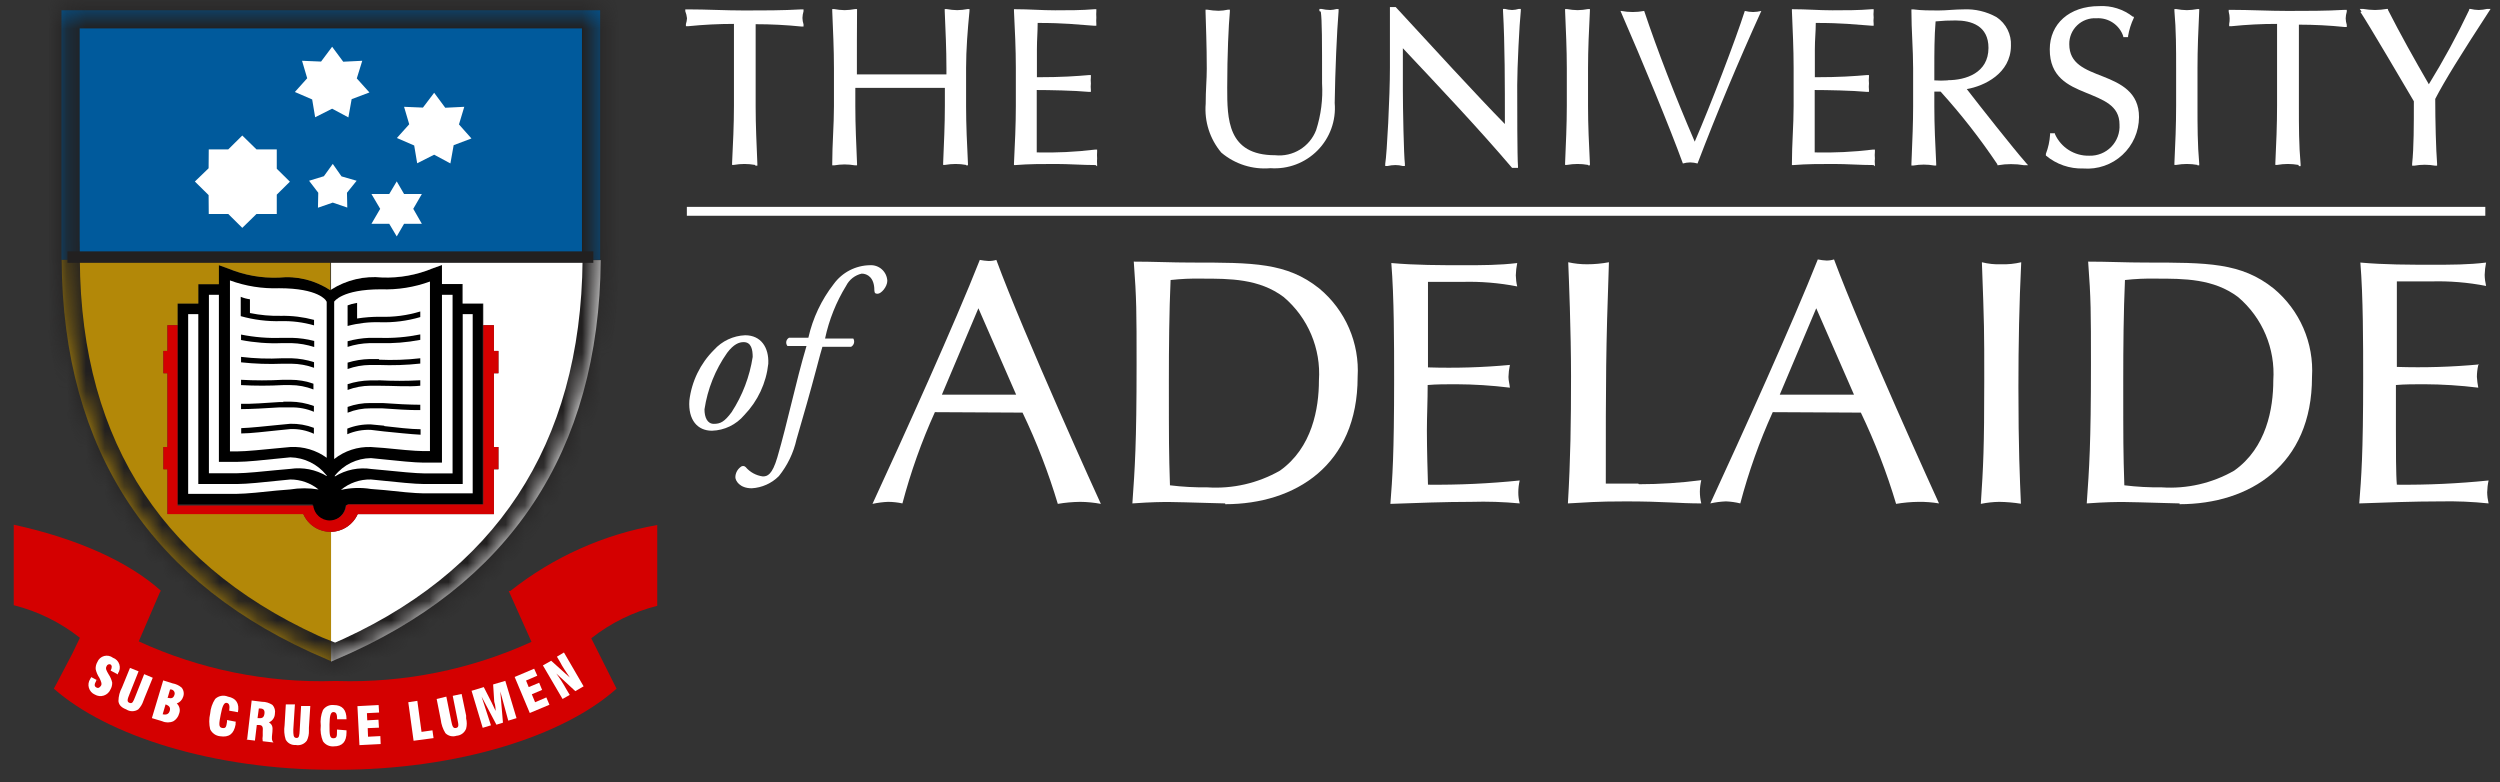<svg width="131" height="41" viewBox="0 0 131 41" fill="none" xmlns="http://www.w3.org/2000/svg">
<rect x="0" y="0" width="131" height="41" fill="#333333" stroke="none"/>
<path d="M25.023 15.904H24.205V14.891H23.159V13.893L22.66 14.073C21.827 14.419 20.93 14.58 20.028 14.547C19.072 14.45 18.111 14.684 17.306 15.209C16.512 14.681 15.558 14.446 14.609 14.547C13.697 14.584 12.788 14.422 11.944 14.073L11.446 13.893V14.891H10.391V15.904H9.304V26.432H16.383C16.387 26.91 16.771 27.298 17.249 27.307C17.703 27.292 18.075 26.942 18.116 26.49L18.222 26.432H25.293V15.904H25.023Z" fill="black"/>
<path d="M31.448 0.537C31.448 1.698 31.448 11.302 31.448 13.615H3.222V0.537H31.448Z" fill="#005A9C"/>
<path d="M15.892 26.931H8.773V24.585H8.56V23.424H8.773V19.558H8.56V18.389H8.773V17.04H9.304V15.904H10.391V14.891H11.47V13.893L11.969 14.073C12.805 14.419 13.705 14.58 14.609 14.547C15.558 14.446 16.512 14.681 17.306 15.209V13.616H3.23C3.288 23.637 7.955 30.675 17.126 34.549L17.372 34.656V27.863C16.734 27.886 16.147 27.516 15.892 26.931Z" fill="#B38808"/>
<path d="M17.347 13.616V15.177C18.144 14.669 19.088 14.444 20.028 14.539C20.93 14.572 21.827 14.411 22.66 14.065L23.159 13.885V14.883H24.246V15.904H25.325V17.04H25.881V18.389H26.118V19.558H25.881V23.424H26.118V24.593H25.881V26.939H18.745C18.497 27.493 17.953 27.855 17.347 27.871V34.672L17.584 34.566C26.731 30.691 31.39 23.653 31.48 13.632L17.347 13.616Z" fill="white"/>
<mask id="path-5-inside-1_2207_458" fill="white">
<path fill-rule="evenodd" clip-rule="evenodd" d="M31.448 13.274V0.537H3.222V13.615H3.231C3.288 23.637 7.955 30.675 17.127 34.549L17.372 34.656V34.623C17.505 34.676 17.579 34.704 17.579 34.704C26.726 30.829 31.39 23.653 31.48 13.632L31.448 13.274Z"/>
</mask>
<path d="M31.448 13.274H30.495V13.317L30.499 13.36L31.448 13.274ZM31.448 0.537H32.4V-0.416H31.448V0.537ZM3.222 0.537V-0.416H2.27V0.537H3.222ZM3.222 13.615H2.27V14.568H3.222V13.615ZM3.231 13.615L4.183 13.61L4.178 12.663H3.231V13.615ZM17.127 34.549L17.505 33.675L17.497 33.672L17.127 34.549ZM17.372 34.656L16.993 35.53L18.324 36.106V34.656H17.372ZM17.372 34.623L17.725 33.738L16.419 33.217V34.623H17.372ZM17.579 34.704L17.245 35.596L17.601 35.729L17.951 35.581L17.579 34.704ZM31.48 13.632L32.433 13.64L32.433 13.593L32.429 13.545L31.48 13.632ZM32.4 13.274V0.537H30.495V13.274H32.4ZM31.448 -0.416H3.222V1.489H31.448V-0.416ZM2.27 0.537V13.615H4.175V0.537H2.27ZM3.222 14.568H3.231V12.663H3.222V14.568ZM2.278 13.621C2.308 18.781 3.526 23.236 5.967 26.914C8.409 30.593 12.03 33.43 16.756 35.427L17.497 33.672C13.052 31.794 9.754 29.175 7.554 25.861C5.355 22.546 4.211 18.471 4.183 13.61L2.278 13.621ZM16.748 35.423L16.993 35.53L17.75 33.782L17.505 33.675L16.748 35.423ZM18.324 34.656V34.623H16.419V34.656H18.324ZM17.018 35.507C17.089 35.535 17.144 35.557 17.182 35.572C17.201 35.579 17.216 35.585 17.227 35.589C17.232 35.591 17.236 35.592 17.239 35.593C17.241 35.594 17.242 35.594 17.243 35.595C17.243 35.595 17.244 35.595 17.244 35.595C17.244 35.595 17.244 35.595 17.244 35.596C17.244 35.596 17.245 35.596 17.245 35.596C17.245 35.596 17.245 35.596 17.245 35.596C17.245 35.596 17.245 35.596 17.245 35.596C17.245 35.596 17.245 35.596 17.579 34.704C17.914 33.812 17.914 33.812 17.914 33.812C17.914 33.812 17.914 33.812 17.914 33.812C17.914 33.812 17.914 33.812 17.914 33.812C17.914 33.812 17.914 33.812 17.914 33.812C17.914 33.812 17.914 33.812 17.914 33.812C17.914 33.812 17.914 33.812 17.914 33.812C17.914 33.812 17.913 33.812 17.913 33.811C17.911 33.811 17.908 33.81 17.904 33.808C17.897 33.805 17.885 33.801 17.869 33.795C17.837 33.782 17.788 33.763 17.725 33.738L17.018 35.507ZM17.951 35.581C22.669 33.582 26.282 30.708 28.722 26.996C31.161 23.285 32.386 18.799 32.433 13.64L30.528 13.623C30.484 18.486 29.333 22.598 27.13 25.95C24.928 29.299 21.636 31.951 17.208 33.827L17.951 35.581ZM32.429 13.545L32.396 13.187L30.499 13.36L30.532 13.718L32.429 13.545Z" fill="#222020" mask="url(#path-5-inside-1_2207_458)"/>
<path d="M3.834 13.472H30.79" stroke="#222020" stroke-width="0.6" stroke-linecap="square"/>
<path d="M34.439 27.511C31.625 28.005 28.978 29.194 26.739 30.969H26.658L27.851 33.634C24.658 35.089 21.174 35.791 17.666 35.685H17.511C13.982 35.792 10.477 35.082 7.269 33.609L8.372 31.051L8.429 30.953C6.737 29.432 4.024 28.214 0.721 27.495V31.713C1.984 32.03 3.166 32.613 4.187 33.421L3.795 34.239L2.977 35.8L2.822 36.086C5.593 38.538 11.143 40.337 17.47 40.337H17.666C23.993 40.337 29.535 38.571 32.306 36.086L30.982 33.446C32.002 32.642 33.18 32.062 34.439 31.745V27.511Z" fill="#D40000"/>
<path d="M5.045 35.612V35.669C4.939 35.857 4.931 35.955 5.045 36.021C5.16 36.086 5.225 36.021 5.291 35.931C5.356 35.841 5.291 35.685 5.209 35.522C5.116 35.383 5.049 35.228 5.013 35.064C5.005 34.933 5.036 34.802 5.103 34.688C5.165 34.534 5.296 34.418 5.456 34.375C5.617 34.332 5.788 34.366 5.92 34.468C6.079 34.524 6.202 34.651 6.253 34.812C6.304 34.972 6.278 35.147 6.182 35.285C6.175 35.303 6.175 35.324 6.182 35.342L5.797 35.138C5.879 34.983 5.871 34.876 5.797 34.819C5.758 34.8 5.712 34.8 5.671 34.817C5.631 34.834 5.599 34.867 5.585 34.909C5.511 35.04 5.585 35.146 5.691 35.334C5.78 35.466 5.844 35.612 5.879 35.767C5.883 35.893 5.852 36.017 5.789 36.127C5.725 36.279 5.598 36.395 5.442 36.447C5.285 36.499 5.114 36.48 4.972 36.397C4.82 36.332 4.705 36.203 4.658 36.045C4.611 35.888 4.636 35.717 4.727 35.579L4.784 35.481L5.168 35.685L5.045 35.612Z" fill="white"/>
<path d="M7.261 35.179L6.786 36.372C6.68 36.634 6.631 36.773 6.786 36.83C6.942 36.887 6.983 36.764 7.081 36.519L7.555 35.326L8.004 35.514L7.571 36.576C7.549 36.624 7.529 36.673 7.514 36.724C7.46 36.892 7.368 37.046 7.244 37.173C7.053 37.299 6.806 37.299 6.615 37.173C6.361 37.075 6.231 36.944 6.206 36.74C6.209 36.488 6.273 36.241 6.394 36.02L6.811 34.999L7.244 35.17L7.261 35.179Z" fill="white"/>
<path fill-rule="evenodd" clip-rule="evenodd" d="M7.963 37.631L8.503 37.794C8.688 37.876 8.898 37.876 9.083 37.794C9.233 37.706 9.341 37.562 9.386 37.394C9.461 37.209 9.412 36.996 9.263 36.862C9.423 36.804 9.547 36.674 9.598 36.511C9.659 36.347 9.628 36.163 9.516 36.029C9.381 35.914 9.217 35.838 9.042 35.808L8.552 35.653L7.963 37.614V37.631ZM8.781 36.576L8.912 36.127H8.961C9.027 36.133 9.086 36.169 9.121 36.225C9.157 36.282 9.164 36.351 9.14 36.413C9.091 36.576 8.985 36.617 8.805 36.568L8.781 36.576ZM8.675 36.911L8.527 37.418L8.519 37.426C8.715 37.475 8.846 37.418 8.895 37.247C8.944 37.075 8.871 36.977 8.675 36.911Z" fill="white"/>
<path d="M12.345 37.868C12.341 37.901 12.341 37.934 12.345 37.966C12.255 38.456 12.001 38.653 11.527 38.579C11.303 38.555 11.108 38.415 11.012 38.211C10.949 37.943 10.949 37.663 11.012 37.394C11.034 37.12 11.123 36.856 11.274 36.626C11.453 36.455 11.716 36.407 11.944 36.503C12.377 36.585 12.557 36.871 12.467 37.32L12.01 37.239C12.05 36.977 12.01 36.854 11.879 36.83C11.748 36.805 11.65 36.985 11.568 37.435C11.478 37.901 11.437 38.113 11.642 38.146C11.846 38.179 11.854 38.072 11.895 37.827C11.895 37.827 11.895 37.762 11.895 37.729L12.361 37.819L12.345 37.868Z" fill="white"/>
<path fill-rule="evenodd" clip-rule="evenodd" d="M13.358 38.808L12.892 38.751L12.95 38.743L13.187 36.707L13.726 36.773C13.925 36.771 14.119 36.831 14.282 36.944C14.391 37.067 14.436 37.233 14.405 37.394C14.401 37.594 14.279 37.774 14.094 37.852C14.274 37.974 14.298 38.089 14.274 38.35C14.27 38.387 14.267 38.422 14.263 38.456C14.241 38.659 14.226 38.801 14.331 38.906L13.767 38.841C13.75 38.746 13.75 38.649 13.767 38.555V38.342C13.791 38.113 13.759 37.991 13.579 37.991H13.456L13.358 38.808ZM13.563 37.124L13.497 37.615V37.631H13.563C13.751 37.647 13.832 37.582 13.857 37.402C13.881 37.222 13.816 37.124 13.62 37.124H13.563Z" fill="white"/>
<path d="M15.451 36.944L15.369 38.228C15.369 38.506 15.369 38.653 15.525 38.669C15.68 38.685 15.688 38.53 15.704 38.269L15.778 36.993H16.26L16.187 38.138C16.191 38.189 16.191 38.241 16.187 38.293C16.194 38.471 16.157 38.648 16.08 38.808C15.947 38.994 15.716 39.083 15.492 39.037C15.276 39.055 15.07 38.943 14.969 38.751C14.893 38.511 14.873 38.256 14.912 38.007L14.977 36.912H15.459L15.451 36.944Z" fill="white"/>
<path d="M18.157 38.269V38.375C18.157 38.865 17.944 39.11 17.486 39.11C17.264 39.129 17.048 39.026 16.922 38.841C16.815 38.583 16.776 38.301 16.808 38.023C16.776 37.745 16.815 37.464 16.922 37.206C17.047 37.02 17.264 36.919 17.486 36.944C17.936 36.944 18.157 37.19 18.157 37.688H17.666C17.666 37.427 17.617 37.312 17.47 37.312C17.323 37.312 17.274 37.508 17.266 37.958V37.999C17.266 38.473 17.266 38.685 17.462 38.685C17.658 38.685 17.658 38.571 17.658 38.318V38.228L18.157 38.269Z" fill="white"/>
<path d="M18.729 37.002L19.84 36.944L19.865 37.337L19.227 37.369L19.244 37.745L19.832 37.713L19.857 38.13L19.268 38.154L19.285 38.604L19.93 38.571L19.947 38.988L18.835 39.045L18.729 37.002Z" fill="white"/>
<path d="M21.672 38.816L21.394 36.797L21.868 36.724L22.088 38.35L22.66 38.269L22.718 38.677L21.672 38.816Z" fill="white"/>
<path d="M23.388 36.503L23.641 37.762C23.698 38.04 23.731 38.178 23.895 38.146C24.058 38.113 24.026 37.974 23.976 37.721L23.723 36.462L24.189 36.364L24.426 37.5V37.647C24.47 37.822 24.47 38.004 24.426 38.178C24.346 38.393 24.148 38.54 23.919 38.555C23.715 38.623 23.49 38.569 23.339 38.416C23.206 38.2 23.122 37.957 23.094 37.704L22.881 36.626L23.388 36.503Z" fill="white"/>
<path d="M24.704 36.2L25.35 36.004L25.767 36.822C25.767 36.822 25.849 36.993 25.971 37.255C25.971 36.969 25.906 36.805 25.898 36.773L25.84 35.865L26.478 35.677L27.066 37.631L26.633 37.762L26.216 36.233L26.355 37.868L26.012 37.974L25.235 36.503L25.726 38.007L25.293 38.138L24.704 36.176V36.2Z" fill="white"/>
<path d="M26.968 35.473L27.99 35.04L28.154 35.407L27.565 35.661L27.704 36.004L28.252 35.775L28.407 36.151L27.867 36.38L28.039 36.797L28.628 36.544L28.791 36.928L27.761 37.361L26.968 35.473Z" fill="white"/>
<path d="M28.448 34.868L28.881 34.623L29.862 35.506C29.633 35.17 29.461 34.917 29.347 34.688L29.183 34.41L29.551 34.19L30.581 35.963L30.148 36.217L29.151 35.293C29.343 35.554 29.518 35.827 29.674 36.111L29.854 36.413L29.478 36.626L28.448 34.868Z" fill="white"/>
<path d="M17.102 24.896C16.641 24.322 15.95 23.98 15.214 23.964L14.56 24.029C13.865 24.103 12.925 24.201 12.443 24.201H11.47V15.446H10.947V24.798H12.427C12.86 24.798 13.841 24.7 14.495 24.634L15.214 24.569C15.873 24.472 16.546 24.604 17.119 24.945V24.896H17.102Z" fill="white"/>
<path d="M23.159 15.446V24.242H22.203C21.745 24.242 20.789 24.144 20.086 24.07L19.44 24.005C18.701 24.011 18.004 24.35 17.544 24.928V24.969C18.119 24.612 18.803 24.472 19.473 24.577L20.175 24.642C20.821 24.708 21.81 24.806 22.235 24.806H23.715V15.446H23.159Z" fill="white"/>
<path d="M15.214 23.424L14.511 23.49C13.857 23.555 12.876 23.653 12.443 23.653H12.05V14.694C12.874 14.996 13.749 15.134 14.625 15.103C16.693 15.103 17.078 15.741 17.078 15.749L17.119 15.814V23.988C16.568 23.586 15.895 23.387 15.214 23.424Z" fill="white"/>
<path d="M22.57 23.637H22.178C21.745 23.637 20.764 23.539 20.118 23.473L19.44 23.424C18.742 23.398 18.058 23.621 17.511 24.054V15.88V15.806C17.511 15.806 17.911 15.16 19.963 15.16C20.837 15.191 21.709 15.052 22.53 14.752V23.637H22.57Z" fill="white"/>
<path d="M14.764 17.703C14.049 17.73 13.333 17.672 12.631 17.531V17.817C13.336 17.954 14.055 18.009 14.773 17.98H15.287C15.688 17.992 16.084 18.061 16.465 18.185V17.866C16.085 17.767 15.696 17.712 15.304 17.703H14.764Z" fill="black"/>
<path d="M14.789 18.773C14.069 18.811 13.347 18.787 12.631 18.7V18.986C13.353 19.064 14.08 19.089 14.805 19.059H15.271C15.675 19.063 16.076 19.135 16.456 19.272V18.978C16.076 18.854 15.679 18.786 15.279 18.773H14.789Z" fill="black"/>
<path d="M14.822 19.901C14.092 19.942 13.361 19.942 12.631 19.901V20.179C13.366 20.22 14.103 20.22 14.838 20.179H15.214C15.628 20.178 16.038 20.256 16.424 20.408V20.106C16.038 19.969 15.631 19.899 15.222 19.901H14.822Z" fill="black"/>
<path d="M14.854 21.07H14.609C13.98 21.111 13.138 21.176 12.631 21.16V21.438C13.154 21.438 13.996 21.389 14.625 21.348H14.871H15.23C15.648 21.337 16.063 21.415 16.448 21.577V21.274C16.053 21.128 15.635 21.051 15.214 21.046H14.838L14.854 21.07Z" fill="black"/>
<path d="M15.214 22.206L14.527 22.272C13.955 22.329 13.129 22.419 12.639 22.435V22.713C13.137 22.713 13.971 22.607 14.552 22.55L15.214 22.484C15.639 22.467 16.062 22.551 16.448 22.73V22.419C16.054 22.269 15.635 22.197 15.214 22.206Z" fill="black"/>
<path d="M14.732 16.55C14.183 16.563 13.634 16.514 13.097 16.403V15.683C12.931 15.661 12.769 15.617 12.614 15.553V16.566C13.297 16.759 14.006 16.847 14.715 16.828C15.303 16.812 15.891 16.887 16.456 17.049V16.762C15.889 16.61 15.303 16.538 14.715 16.55H14.732Z" fill="black"/>
<path d="M19.914 16.885C20.627 16.908 21.339 16.817 22.023 16.615V16.321C21.34 16.529 20.628 16.623 19.914 16.599C19.512 16.597 19.11 16.627 18.712 16.689V15.871L18.435 15.929L18.214 16.002V17.081C18.768 16.933 19.341 16.867 19.914 16.885Z" fill="black"/>
<path d="M19.881 17.703H19.35C18.966 17.719 18.584 17.779 18.214 17.882V18.177C18.587 18.056 18.975 17.99 19.366 17.98H19.881C20.599 18.002 21.318 17.945 22.023 17.809V17.523C21.319 17.667 20.6 17.728 19.881 17.703Z" fill="black"/>
<path d="M19.857 18.814H19.366C18.975 18.823 18.587 18.887 18.214 19.002V19.337C18.589 19.201 18.984 19.129 19.383 19.125H19.849C20.574 19.154 21.301 19.13 22.023 19.051V18.773C21.304 18.856 20.58 18.881 19.857 18.847V18.814Z" fill="black"/>
<path d="M19.832 19.934H19.391C18.991 19.941 18.595 20.008 18.214 20.13V20.433C18.596 20.289 19 20.215 19.407 20.212H19.816C20.56 20.212 21.451 20.277 22.023 20.212V19.926C21.293 19.966 20.562 19.966 19.832 19.926V19.934Z" fill="black"/>
<path d="M20.045 21.119H19.8H19.416C19.006 21.114 18.599 21.184 18.214 21.323V21.626C18.598 21.47 19.009 21.392 19.424 21.397H19.775H20.029C20.658 21.438 21.5 21.503 22.023 21.487V21.209C21.516 21.209 20.682 21.168 20.045 21.119Z" fill="black"/>
<path d="M20.118 22.305L19.432 22.239C19.01 22.228 18.59 22.303 18.198 22.46V22.754C18.586 22.585 19.008 22.507 19.432 22.525L20.118 22.607C20.699 22.664 21.532 22.754 22.039 22.779V22.492C21.549 22.492 20.715 22.394 20.151 22.329L20.118 22.305Z" fill="black"/>
<path d="M15.214 25.125L14.56 25.19C13.865 25.264 12.925 25.362 12.443 25.362H10.391V16.46H9.86V25.877H12.427C12.86 25.877 13.841 25.778 14.495 25.705L15.198 25.648C15.693 25.566 16.198 25.566 16.693 25.648C16.274 25.31 15.752 25.125 15.214 25.125Z" fill="white"/>
<path d="M24.246 16.46V25.362H22.203C21.745 25.362 20.789 25.264 20.086 25.19L19.44 25.125C18.865 25.11 18.305 25.305 17.862 25.672C18.38 25.555 18.916 25.538 19.44 25.623L20.143 25.68C20.789 25.754 21.778 25.852 22.203 25.852H24.769V16.46H24.246Z" fill="white"/>
<path d="M19.464 10.166H20.396L20.789 9.504L21.173 10.166H22.105L21.655 10.942L22.105 11.727H21.173L20.789 12.389L20.396 11.727H19.464L19.922 10.942L19.464 10.166Z" fill="white"/>
<path d="M22.75 4.861L23.331 5.646L24.328 5.597L24.05 6.52L24.704 7.256L23.772 7.607L23.601 8.564L22.75 8.106L21.86 8.556L21.704 7.624L20.797 7.231L21.443 6.512L21.173 5.597L22.162 5.638L22.75 4.861Z" fill="white"/>
<path d="M17.404 2.45L17.985 3.234L18.982 3.185L18.696 4.109L19.358 4.845L18.426 5.196L18.255 6.152L17.404 5.695L16.514 6.144L16.358 5.212L15.451 4.82L16.097 4.101L15.827 3.185L16.824 3.226L17.404 2.45Z" fill="white"/>
<path d="M17.437 8.588L17.895 9.242L18.688 9.471L18.181 10.101L18.198 10.877L17.437 10.616L16.661 10.885L16.677 10.101L16.195 9.471L16.971 9.234L17.437 8.588Z" fill="white"/>
<path d="M15.19 9.52L14.503 8.842V7.828H13.44L12.696 7.101L11.961 7.828H10.939L10.931 8.817L10.211 9.512L10.931 10.223L10.939 11.212H11.961L12.696 11.94L13.44 11.212H14.503V10.199L15.19 9.52Z" fill="white"/>
<path d="M25.881 23.424V19.558H26.118V18.389H25.881V17.04H25.325V26.432H18.255L18.14 26.489C18.097 26.933 17.724 27.272 17.278 27.272C16.832 27.272 16.459 26.933 16.415 26.489H9.304V17.04H8.773V18.389H8.56V19.558H8.773V23.424H8.56V24.593H8.773V26.939H15.892C16.139 27.505 16.697 27.87 17.314 27.871C17.933 27.869 18.494 27.505 18.745 26.939H25.881V24.585H26.118V23.424H25.881Z" fill="#D40000"/>
<path d="M39.563 8.641C39.379 8.609 39.194 8.593 39.007 8.592C38.821 8.593 38.635 8.609 38.451 8.641H38.361V8.543C38.41 7.546 38.459 6.532 38.459 5.543V3.573C38.459 2.756 38.459 2.028 38.459 1.252C37.657 1.252 36.855 1.293 36.056 1.374H35.942V1.26C35.974 1.162 35.993 1.06 35.999 0.957C35.986 0.831 35.956 0.707 35.909 0.589V0.589V0.491H36.024C37.021 0.491 38.01 0.549 39.007 0.549C40.004 0.549 41.002 0.549 41.999 0.491H42.105V0.589C42.071 0.704 42.052 0.822 42.048 0.941C42.051 1.055 42.07 1.168 42.105 1.276V1.39H41.991C41.195 1.309 40.396 1.268 39.596 1.268C39.596 2.085 39.596 2.813 39.596 3.589V5.584C39.596 6.573 39.645 7.586 39.686 8.584V8.682H39.587L39.563 8.641Z" fill="#FFFFFF"/>
<path d="M50.623 8.641C50.442 8.609 50.258 8.592 50.075 8.592C49.889 8.593 49.703 8.609 49.519 8.641H49.421V8.543C49.462 7.546 49.511 6.532 49.511 5.543V4.603C48.693 4.603 47.95 4.603 47.165 4.603C46.347 4.603 45.604 4.603 44.819 4.603V5.567C44.819 6.557 44.868 7.57 44.909 8.567V8.665H44.811C44.627 8.634 44.441 8.617 44.255 8.616C44.071 8.618 43.888 8.634 43.707 8.665H43.609V8.567C43.609 7.57 43.699 6.557 43.699 5.567V3.573C43.699 2.576 43.65 1.57 43.609 0.573V0.475H43.707C43.888 0.509 44.071 0.528 44.255 0.532C44.441 0.529 44.627 0.51 44.811 0.475H44.909V0.573C44.901 1.57 44.901 2.592 44.901 3.573V3.9C45.718 3.9 46.462 3.9 47.247 3.9C48.064 3.9 48.808 3.9 49.593 3.9V3.573C49.593 2.576 49.544 1.57 49.503 0.573V0.475H49.601C49.784 0.509 49.97 0.529 50.157 0.532C50.34 0.529 50.524 0.51 50.704 0.475H50.802V0.573C50.704 1.57 50.623 2.592 50.623 3.573V5.567C50.623 6.557 50.672 7.57 50.721 8.567V8.665H50.623V8.641Z" fill="#FFFFFF"/>
<path d="M57.407 8.649C56.721 8.649 56.026 8.592 55.323 8.592C54.62 8.592 53.925 8.592 53.214 8.649H53.132V8.567C53.181 7.554 53.23 6.548 53.23 5.551V3.557C53.23 2.568 53.181 1.562 53.132 0.573V0.483H53.214C53.909 0.483 54.595 0.54 55.29 0.54C55.985 0.54 56.663 0.54 57.35 0.483H57.448V0.581C57.44 0.693 57.44 0.805 57.448 0.916C57.44 1.028 57.44 1.14 57.448 1.252V1.35H57.342C56.385 1.284 55.83 1.202 54.374 1.202C54.374 1.668 54.334 2.061 54.334 2.592C54.334 3.148 54.334 3.728 54.334 4.047C55.658 4.047 56.402 3.99 57.072 3.933H57.162V4.031C57.15 4.145 57.15 4.26 57.162 4.374C57.15 4.485 57.15 4.598 57.162 4.709V4.815H57.064C56.304 4.742 54.93 4.717 54.325 4.717C54.325 4.971 54.325 5.306 54.325 6.352C54.325 7.17 54.325 7.701 54.325 7.987C55.344 8.011 56.363 7.962 57.374 7.84H57.489V7.954C57.481 8.069 57.481 8.183 57.489 8.298C57.481 8.404 57.481 8.51 57.489 8.616V8.714L57.407 8.649Z" fill="#FFFFFF"/>
<path d="M69.137 0.581V0.467H69.243C69.393 0.502 69.547 0.522 69.701 0.524C69.811 0.52 69.921 0.504 70.028 0.475H70.142V0.589C70.052 1.668 69.963 3.704 69.938 5.396C70.017 6.315 69.689 7.223 69.041 7.88C68.394 8.537 67.491 8.878 66.57 8.813C65.637 8.896 64.71 8.601 63.995 7.995C63.397 7.283 63.103 6.364 63.178 5.437C63.178 4.709 63.235 4.178 63.235 3.606C63.235 2.33 63.186 1.276 63.17 0.606V0.508H63.268C63.462 0.543 63.659 0.562 63.856 0.565C64.019 0.562 64.18 0.543 64.339 0.508H64.445V0.614C64.38 1.301 64.306 2.87 64.306 4.587C64.306 6.221 64.306 8.134 66.816 8.134C67.748 8.233 68.63 7.693 68.965 6.818C69.22 6.027 69.326 5.195 69.276 4.366C69.276 2.167 69.276 1.047 69.21 0.614L69.137 0.581Z" fill="#FFFFFF"/>
<path d="M79.404 8.796H79.232V8.723L79.289 8.665L79.232 8.723V8.796C77.507 6.769 75.456 4.595 73.51 2.527C73.51 2.96 73.51 3.622 73.51 4.685C73.51 5.682 73.559 8.134 73.616 8.584V8.698H73.502C73.376 8.665 73.247 8.649 73.118 8.649C72.98 8.65 72.843 8.667 72.709 8.698H72.586V8.584C72.676 8.052 72.832 5.077 72.832 3.549C72.832 2.094 72.832 0.965 72.832 0.451V0.369H73.134C74.965 2.355 77.425 5.044 78.856 6.499C78.856 4.48 78.856 2.298 78.758 0.573V0.467H78.856C78.978 0.501 79.105 0.52 79.232 0.524C79.351 0.521 79.469 0.502 79.584 0.467H79.69V0.573C79.616 1.252 79.502 3.557 79.502 4.456C79.502 5.633 79.502 8.2 79.543 8.715V8.796H79.404Z" fill="#FFFFFF"/>
<path d="M83.213 8.641C83.032 8.609 82.849 8.592 82.665 8.592C82.479 8.593 82.293 8.609 82.109 8.641H82.011V8.543C82.052 7.546 82.101 6.54 82.101 5.543V3.573C82.101 2.576 82.052 1.57 82.011 0.573V0.475H82.109C82.293 0.509 82.478 0.529 82.665 0.532C82.849 0.529 83.032 0.51 83.213 0.475H83.311V0.573C83.262 1.57 83.213 2.576 83.213 3.573V5.567C83.213 6.565 83.262 7.57 83.311 8.567V8.665H83.213V8.641Z" fill="#FFFFFF"/>
<path d="M84.954 0.573C85.351 0.649 85.758 0.649 86.155 0.573C86.842 2.625 87.79 5.077 88.804 7.423C89.621 5.543 90.945 2.085 91.428 0.573C91.57 0.608 91.715 0.627 91.861 0.63C92.007 0.627 92.152 0.608 92.294 0.573C91.084 3.238 89.97 5.903 88.951 8.567C88.826 8.532 88.697 8.513 88.567 8.51C88.437 8.512 88.307 8.531 88.183 8.567C87.488 6.655 86.074 3.238 84.913 0.573L84.954 0.573Z" fill="#FFFFFF"/>
<path d="M98.171 8.649C97.493 8.649 96.798 8.592 96.087 8.592C95.384 8.592 94.689 8.592 93.978 8.649H93.896V8.567C93.896 7.554 93.986 6.548 93.986 5.551V3.557C93.986 2.568 93.937 1.562 93.896 0.573V0.483H93.945C94.648 0.483 95.327 0.54 96.022 0.54C96.716 0.54 97.395 0.54 98.081 0.483H98.18V0.581C98.167 0.693 98.167 0.805 98.18 0.916C98.167 1.028 98.167 1.14 98.18 1.252V1.35H98.114C97.15 1.284 96.594 1.202 95.147 1.202C95.147 1.668 95.098 2.061 95.098 2.592C95.098 3.148 95.098 3.728 95.098 4.047C96.414 4.047 97.158 3.99 97.828 3.933H97.934V4.031C97.922 4.145 97.922 4.26 97.934 4.374C97.922 4.485 97.922 4.598 97.934 4.709V4.815H97.828C97.068 4.742 95.695 4.717 95.09 4.717C95.09 4.971 95.09 5.306 95.09 6.352C95.09 7.17 95.09 7.709 95.09 7.987C96.106 8.011 97.122 7.962 98.13 7.84H98.245V7.954C98.233 8.068 98.233 8.183 98.245 8.298C98.233 8.404 98.233 8.51 98.245 8.616V8.714L98.171 8.649Z" fill="#FFFFFF"/>
<path d="M107.204 8.118V8.061C107.328 7.739 107.403 7.4 107.424 7.055V6.982H107.629H107.678V7.022C107.992 7.73 108.702 8.179 109.476 8.159C109.91 8.173 110.329 8.004 110.631 7.693C110.933 7.381 111.09 6.957 111.062 6.524C111.062 5.518 110.204 5.232 109.28 4.848C108.373 4.48 107.4 4.031 107.408 2.584C107.408 1.252 108.43 0.32 109.999 0.32C110.636 0.285 111.263 0.483 111.765 0.876H111.814V0.933C111.668 1.236 111.567 1.558 111.511 1.889V1.946H111.258V1.897C111.056 1.302 110.479 0.917 109.852 0.957C109.48 0.934 109.115 1.068 108.845 1.325C108.575 1.583 108.424 1.941 108.43 2.314C108.43 3.344 109.247 3.638 110.212 4.014C111.119 4.374 112.092 4.832 112.084 6.14C112.081 6.893 111.765 7.611 111.211 8.121C110.658 8.632 109.916 8.888 109.165 8.829C108.45 8.851 107.752 8.609 107.204 8.15L107.204 8.118Z" fill="#FFFFFF"/>
<path d="M115.149 8.641C114.965 8.609 114.779 8.593 114.593 8.592C114.407 8.593 114.221 8.609 114.037 8.641H113.939V8.543C113.988 7.546 114.029 6.532 114.029 5.543V3.573C114.029 2.576 114.029 1.57 113.939 0.573V0.475H114.037C114.221 0.509 114.407 0.529 114.593 0.532C114.78 0.529 114.966 0.509 115.149 0.475H115.239V0.573C115.19 1.57 115.149 2.576 115.149 3.573V5.567C115.149 6.557 115.149 7.57 115.239 8.567V8.665H115.141L115.149 8.641Z" fill="#FFFFFF"/>
<path d="M120.438 8.641C120.254 8.609 120.068 8.593 119.882 8.592C119.695 8.593 119.509 8.609 119.326 8.641H119.228V8.543C119.277 7.546 119.318 6.532 119.318 5.543V3.573C119.318 2.756 119.318 2.02 119.318 1.252C118.518 1.251 117.718 1.292 116.923 1.374H116.808V1.26C116.829 1.16 116.837 1.059 116.833 0.957C116.831 0.841 116.815 0.726 116.784 0.614V0.516H116.89C117.887 0.516 118.884 0.573 119.882 0.573C120.879 0.573 121.876 0.573 122.865 0.516H122.971V0.614C122.937 0.728 122.917 0.846 122.914 0.965C122.917 1.079 122.937 1.192 122.971 1.301V1.415H122.857C122.061 1.333 121.262 1.293 120.462 1.292C120.462 2.061 120.462 2.837 120.462 3.614V5.608C120.462 6.597 120.462 7.611 120.552 8.608V8.706H120.462L120.438 8.641Z" fill="#FFFFFF"/>
<path d="M123.748 0.614L123.65 0.467H123.822C124.03 0.502 124.24 0.521 124.451 0.524C124.659 0.521 124.867 0.502 125.072 0.467H125.129V0.516C125.783 1.799 126.494 3.074 127.271 4.415C128.047 3.155 128.754 1.853 129.388 0.516V0.467H129.445C129.59 0.502 129.738 0.521 129.887 0.524C130.033 0.521 130.178 0.501 130.32 0.467H130.508L130.402 0.63C128.939 2.878 128.105 4.219 127.606 5.183C127.606 6.319 127.647 7.873 127.704 8.575V8.682H127.606C127.425 8.65 127.242 8.633 127.059 8.633C126.872 8.633 126.686 8.65 126.503 8.682H126.396V8.575C126.486 7.758 126.486 6.548 126.486 5.306C126.004 4.488 124.157 1.341 123.683 0.622L123.748 0.614Z" fill="#FFFFFF"/>
<path fill-rule="evenodd" clip-rule="evenodd" d="M38.999 21.752C39.706 21.021 40.149 20.074 40.258 19.063C40.299 18.196 39.865 17.567 39.048 17.567C38.422 17.592 37.832 17.869 37.413 18.335C36.696 19.05 36.241 19.986 36.122 20.992C36.056 22.006 36.547 22.57 37.307 22.57C37.962 22.551 38.577 22.253 38.999 21.752ZM36.915 21.45C37.075 20.385 37.481 19.372 38.1 18.491C38.443 18.033 38.729 17.927 38.966 17.927C39.375 17.927 39.441 18.335 39.441 18.703C39.282 19.735 38.906 20.721 38.337 21.597C37.961 22.104 37.748 22.21 37.405 22.21C37.062 22.21 36.915 21.867 36.915 21.45Z" fill="#FFFFFF"/>
<path d="M43.094 18.172C43.029 18.376 42.931 18.752 42.792 19.275C42.448 20.575 42.113 21.736 41.737 23.027C41.58 23.73 41.264 24.387 40.813 24.948C40.434 25.328 39.928 25.555 39.391 25.586C38.754 25.586 38.533 25.185 38.533 25.005C38.536 24.796 38.636 24.6 38.803 24.474C38.838 24.438 38.887 24.417 38.938 24.417C38.988 24.417 39.037 24.438 39.072 24.474C39.301 24.744 39.621 24.918 39.972 24.965C40.209 24.965 40.462 24.883 40.732 23.967C41.279 22.096 41.688 20.06 42.26 18.131H41.263C41.209 18.065 41.186 17.979 41.202 17.895C41.218 17.811 41.27 17.739 41.345 17.698H42.358C42.589 16.671 43.044 15.708 43.691 14.878C44.134 14.271 44.836 13.908 45.587 13.897C45.816 13.883 46.041 13.962 46.212 14.116C46.382 14.27 46.484 14.485 46.495 14.714C46.495 15.025 46.176 15.393 45.988 15.393C45.8 15.393 45.832 15.286 45.816 15.205C45.816 14.551 45.456 14.338 45.154 14.338C44.8 14.418 44.501 14.652 44.337 14.976C43.815 15.827 43.441 16.762 43.233 17.739H44.713C44.757 17.811 44.769 17.898 44.748 17.98C44.726 18.061 44.672 18.131 44.598 18.172H43.094Z" fill="#FFFFFF"/>
<path fill-rule="evenodd" clip-rule="evenodd" d="M47.287 26.379C47.72 24.74 48.289 23.141 48.988 21.597L53.581 21.621C54.321 23.165 54.939 24.764 55.429 26.403C55.815 26.337 56.206 26.302 56.598 26.297C56.963 26.3 57.326 26.336 57.685 26.403C57.644 26.33 53.614 17.453 52.208 13.619C52.076 13.659 51.938 13.678 51.8 13.676C51.646 13.668 51.493 13.649 51.342 13.619C50.05 16.905 47.353 22.864 45.718 26.403C45.987 26.344 46.26 26.308 46.535 26.297C46.788 26.299 47.04 26.326 47.287 26.379ZM49.355 20.681L51.268 16.153L53.246 20.681H49.355Z" fill="#FFFFFF"/>
<path fill-rule="evenodd" clip-rule="evenodd" d="M63.261 26.354C63.736 26.367 64.126 26.379 64.2 26.379V26.42C67.87 26.42 71.14 24.376 71.14 19.758C71.249 17.978 70.502 16.253 69.129 15.115C67.428 13.758 65.679 13.758 62.41 13.758C61.907 13.758 61.408 13.746 60.91 13.733C60.411 13.721 59.913 13.709 59.41 13.709C59.557 15.662 59.557 16.357 59.557 19.079C59.557 23.275 59.467 24.536 59.337 26.371L59.336 26.379C60.383 26.305 60.832 26.305 61.29 26.305C61.569 26.305 62.519 26.332 63.261 26.354ZM62.974 14.6C64.437 14.6 65.982 14.6 67.265 15.564C68.54 16.646 69.226 18.269 69.112 19.938C69.112 21.392 68.761 23.461 67.069 24.662C65.913 25.322 64.588 25.626 63.26 25.537C62.607 25.545 61.954 25.51 61.306 25.43C61.249 23.624 61.249 23.24 61.249 19.897C61.249 18.213 61.265 16.357 61.339 14.673C61.882 14.612 62.428 14.588 62.974 14.6Z" fill="#FFFFFF"/>
<path d="M79.118 19.128C79.074 19.333 79.049 19.541 79.044 19.75C79.044 19.954 79.101 20.117 79.118 20.314C78.179 20.198 77.235 20.138 76.289 20.134C75.791 20.134 75.268 20.134 74.81 20.175C74.81 20.992 74.769 21.809 74.769 22.561C74.769 23.518 74.81 24.899 74.826 25.398C76.431 25.414 78.036 25.34 79.632 25.177C79.584 25.381 79.559 25.589 79.559 25.798C79.558 25.994 79.583 26.189 79.632 26.379C78.788 26.299 77.939 26.271 77.09 26.297C75.684 26.297 74.262 26.354 72.856 26.403C72.963 25.038 73.052 23.853 73.052 19.864C73.052 18.041 73.052 15.573 72.905 13.783C74.189 13.897 75.447 13.897 76.731 13.897C77.654 13.897 78.57 13.897 79.502 13.783C79.459 13.995 79.434 14.211 79.428 14.428C79.432 14.624 79.456 14.818 79.502 15.009C78.546 14.822 77.573 14.743 76.6 14.771C75.938 14.771 75.611 14.771 74.826 14.771C74.826 15.491 74.826 15.802 74.826 16.872C74.826 17.943 74.826 18.278 74.826 19.251C76.263 19.297 77.702 19.254 79.134 19.12L79.118 19.128Z" fill="#FFFFFF"/>
<path d="M85.877 25.373C86.971 25.373 88.063 25.302 89.147 25.161C89.101 25.356 89.076 25.556 89.073 25.758C89.073 25.967 89.097 26.175 89.147 26.379C87.962 26.379 87.193 26.273 85.207 26.273C83.572 26.273 83.139 26.33 82.158 26.379C82.297 24.041 82.322 22.104 82.322 19.717C82.322 17.33 82.207 14.526 82.175 13.742C82.499 13.814 82.831 13.85 83.164 13.848C83.547 13.848 83.931 13.812 84.308 13.742C84.144 18.417 84.144 19.66 84.144 25.341C85.019 25.341 85.387 25.341 85.845 25.341L85.877 25.373Z" fill="#FFFFFF"/>
<path fill-rule="evenodd" clip-rule="evenodd" d="M91.191 26.379C91.623 24.74 92.192 23.141 92.891 21.597L97.509 21.621C98.249 23.165 98.866 24.764 99.356 26.403C99.743 26.337 100.134 26.302 100.525 26.297C100.887 26.292 101.248 26.32 101.604 26.379C101.563 26.297 97.525 17.428 96.103 13.594C95.974 13.635 95.838 13.654 95.703 13.652C95.552 13.644 95.401 13.625 95.253 13.594C93.953 16.88 91.256 22.839 89.621 26.379C89.89 26.319 90.163 26.284 90.439 26.272C90.692 26.282 90.944 26.318 91.191 26.379ZM93.259 20.681L95.171 16.153L97.149 20.681H93.259Z" fill="#FFFFFF"/>
<path d="M103.852 13.742C104.181 13.825 104.519 13.861 104.858 13.848C105.212 13.86 105.567 13.824 105.912 13.742C105.806 15.916 105.765 18.09 105.765 20.281C105.765 23.55 105.839 25.03 105.896 26.395C105.52 26.335 105.14 26.303 104.76 26.297C104.436 26.302 104.113 26.338 103.795 26.403C103.926 24.417 103.975 23.485 103.975 19.905C103.975 17.273 103.975 17.109 103.852 13.766V13.742Z" fill="#FFFFFF"/>
<path fill-rule="evenodd" clip-rule="evenodd" d="M113.27 26.354C113.745 26.367 114.135 26.379 114.209 26.379V26.42C117.879 26.42 121.149 24.376 121.149 19.758C121.258 17.978 120.511 16.253 119.138 15.115C117.438 13.758 115.688 13.758 112.419 13.758C111.916 13.758 111.417 13.746 110.919 13.733C110.42 13.721 109.921 13.709 109.419 13.709C109.566 15.662 109.566 16.357 109.566 19.079C109.566 23.275 109.476 24.536 109.346 26.371L109.345 26.379C110.391 26.305 110.841 26.305 111.299 26.305C111.578 26.305 112.528 26.332 113.27 26.354ZM112.983 14.6C114.446 14.6 115.991 14.6 117.274 15.564C118.55 16.646 119.235 18.269 119.121 19.938C119.121 21.392 118.77 23.461 117.07 24.662C115.917 25.323 114.594 25.627 113.269 25.537C112.616 25.545 111.963 25.51 111.315 25.43C111.258 23.624 111.258 23.24 111.258 19.897C111.258 18.213 111.274 16.357 111.348 14.673C111.891 14.612 112.437 14.588 112.983 14.6Z" fill="#FFFFFF"/>
<path d="M129.862 19.128C129.815 19.332 129.79 19.54 129.789 19.75C129.801 19.939 129.825 20.127 129.862 20.314C128.921 20.198 127.974 20.138 127.026 20.134C126.535 20.134 126.004 20.134 125.546 20.175C125.546 20.992 125.546 21.809 125.546 22.561C125.546 23.518 125.546 24.899 125.595 25.398C127.2 25.414 128.805 25.34 130.402 25.177C130.357 25.381 130.333 25.589 130.328 25.798C130.332 25.994 130.357 26.189 130.402 26.379C129.56 26.291 128.714 26.255 127.868 26.273C126.454 26.273 125.031 26.33 123.625 26.379C123.732 25.014 123.83 23.828 123.83 19.84C123.83 18.017 123.83 15.548 123.683 13.758C124.958 13.872 126.217 13.872 127.5 13.872C128.432 13.872 129.347 13.872 130.271 13.758C130.228 13.971 130.203 14.187 130.197 14.404C130.201 14.599 130.226 14.794 130.271 14.984C129.316 14.797 128.342 14.718 127.369 14.747C126.715 14.747 126.38 14.747 125.595 14.747C125.595 15.466 125.595 15.777 125.595 16.848C125.595 17.919 125.595 18.254 125.595 19.226C127.035 19.273 128.477 19.229 129.911 19.096L129.862 19.128Z" fill="#FFFFFF"/>
<path d="M35.991 11.306H130.23V10.84H35.991V11.306Z" fill="#FFFFFF"/>
<path fill-rule="evenodd" clip-rule="evenodd" d="M103.06 4.668C103.697 5.494 105.512 7.799 106.149 8.518L106.125 8.494L106.272 8.657H106.059C105.833 8.618 105.603 8.599 105.373 8.6C105.151 8.599 104.929 8.618 104.711 8.657H104.662V8.608C103.764 7.268 102.77 5.995 101.686 4.799H101.359V5.576C101.359 6.573 101.408 7.578 101.457 8.576V8.674H101.359C101.176 8.641 100.99 8.625 100.803 8.625C100.62 8.626 100.437 8.642 100.256 8.674H100.158V8.576C100.163 8.437 100.169 8.299 100.175 8.161C100.211 7.3 100.248 6.435 100.248 5.576V3.581C100.248 3.083 100.225 2.582 100.203 2.081C100.18 1.581 100.158 1.08 100.158 0.581V0.491H100.248C100.681 0.549 101.13 0.549 101.564 0.549C101.778 0.549 101.995 0.535 102.214 0.52C102.436 0.506 102.661 0.491 102.888 0.491C103.492 0.462 104.093 0.604 104.621 0.9C105.12 1.233 105.407 1.805 105.373 2.404C105.365 3.851 103.967 4.513 103.06 4.668ZM101.359 4.211C101.593 4.229 101.828 4.229 102.062 4.211V4.202C103.002 4.202 104.196 3.826 104.196 2.51C104.196 1.35 103.297 1.072 102.479 1.072C102.127 1.07 101.775 1.086 101.425 1.121C101.359 1.938 101.359 2.756 101.359 3.573V4.211Z" fill="#FFFFFF"/>
</svg>
